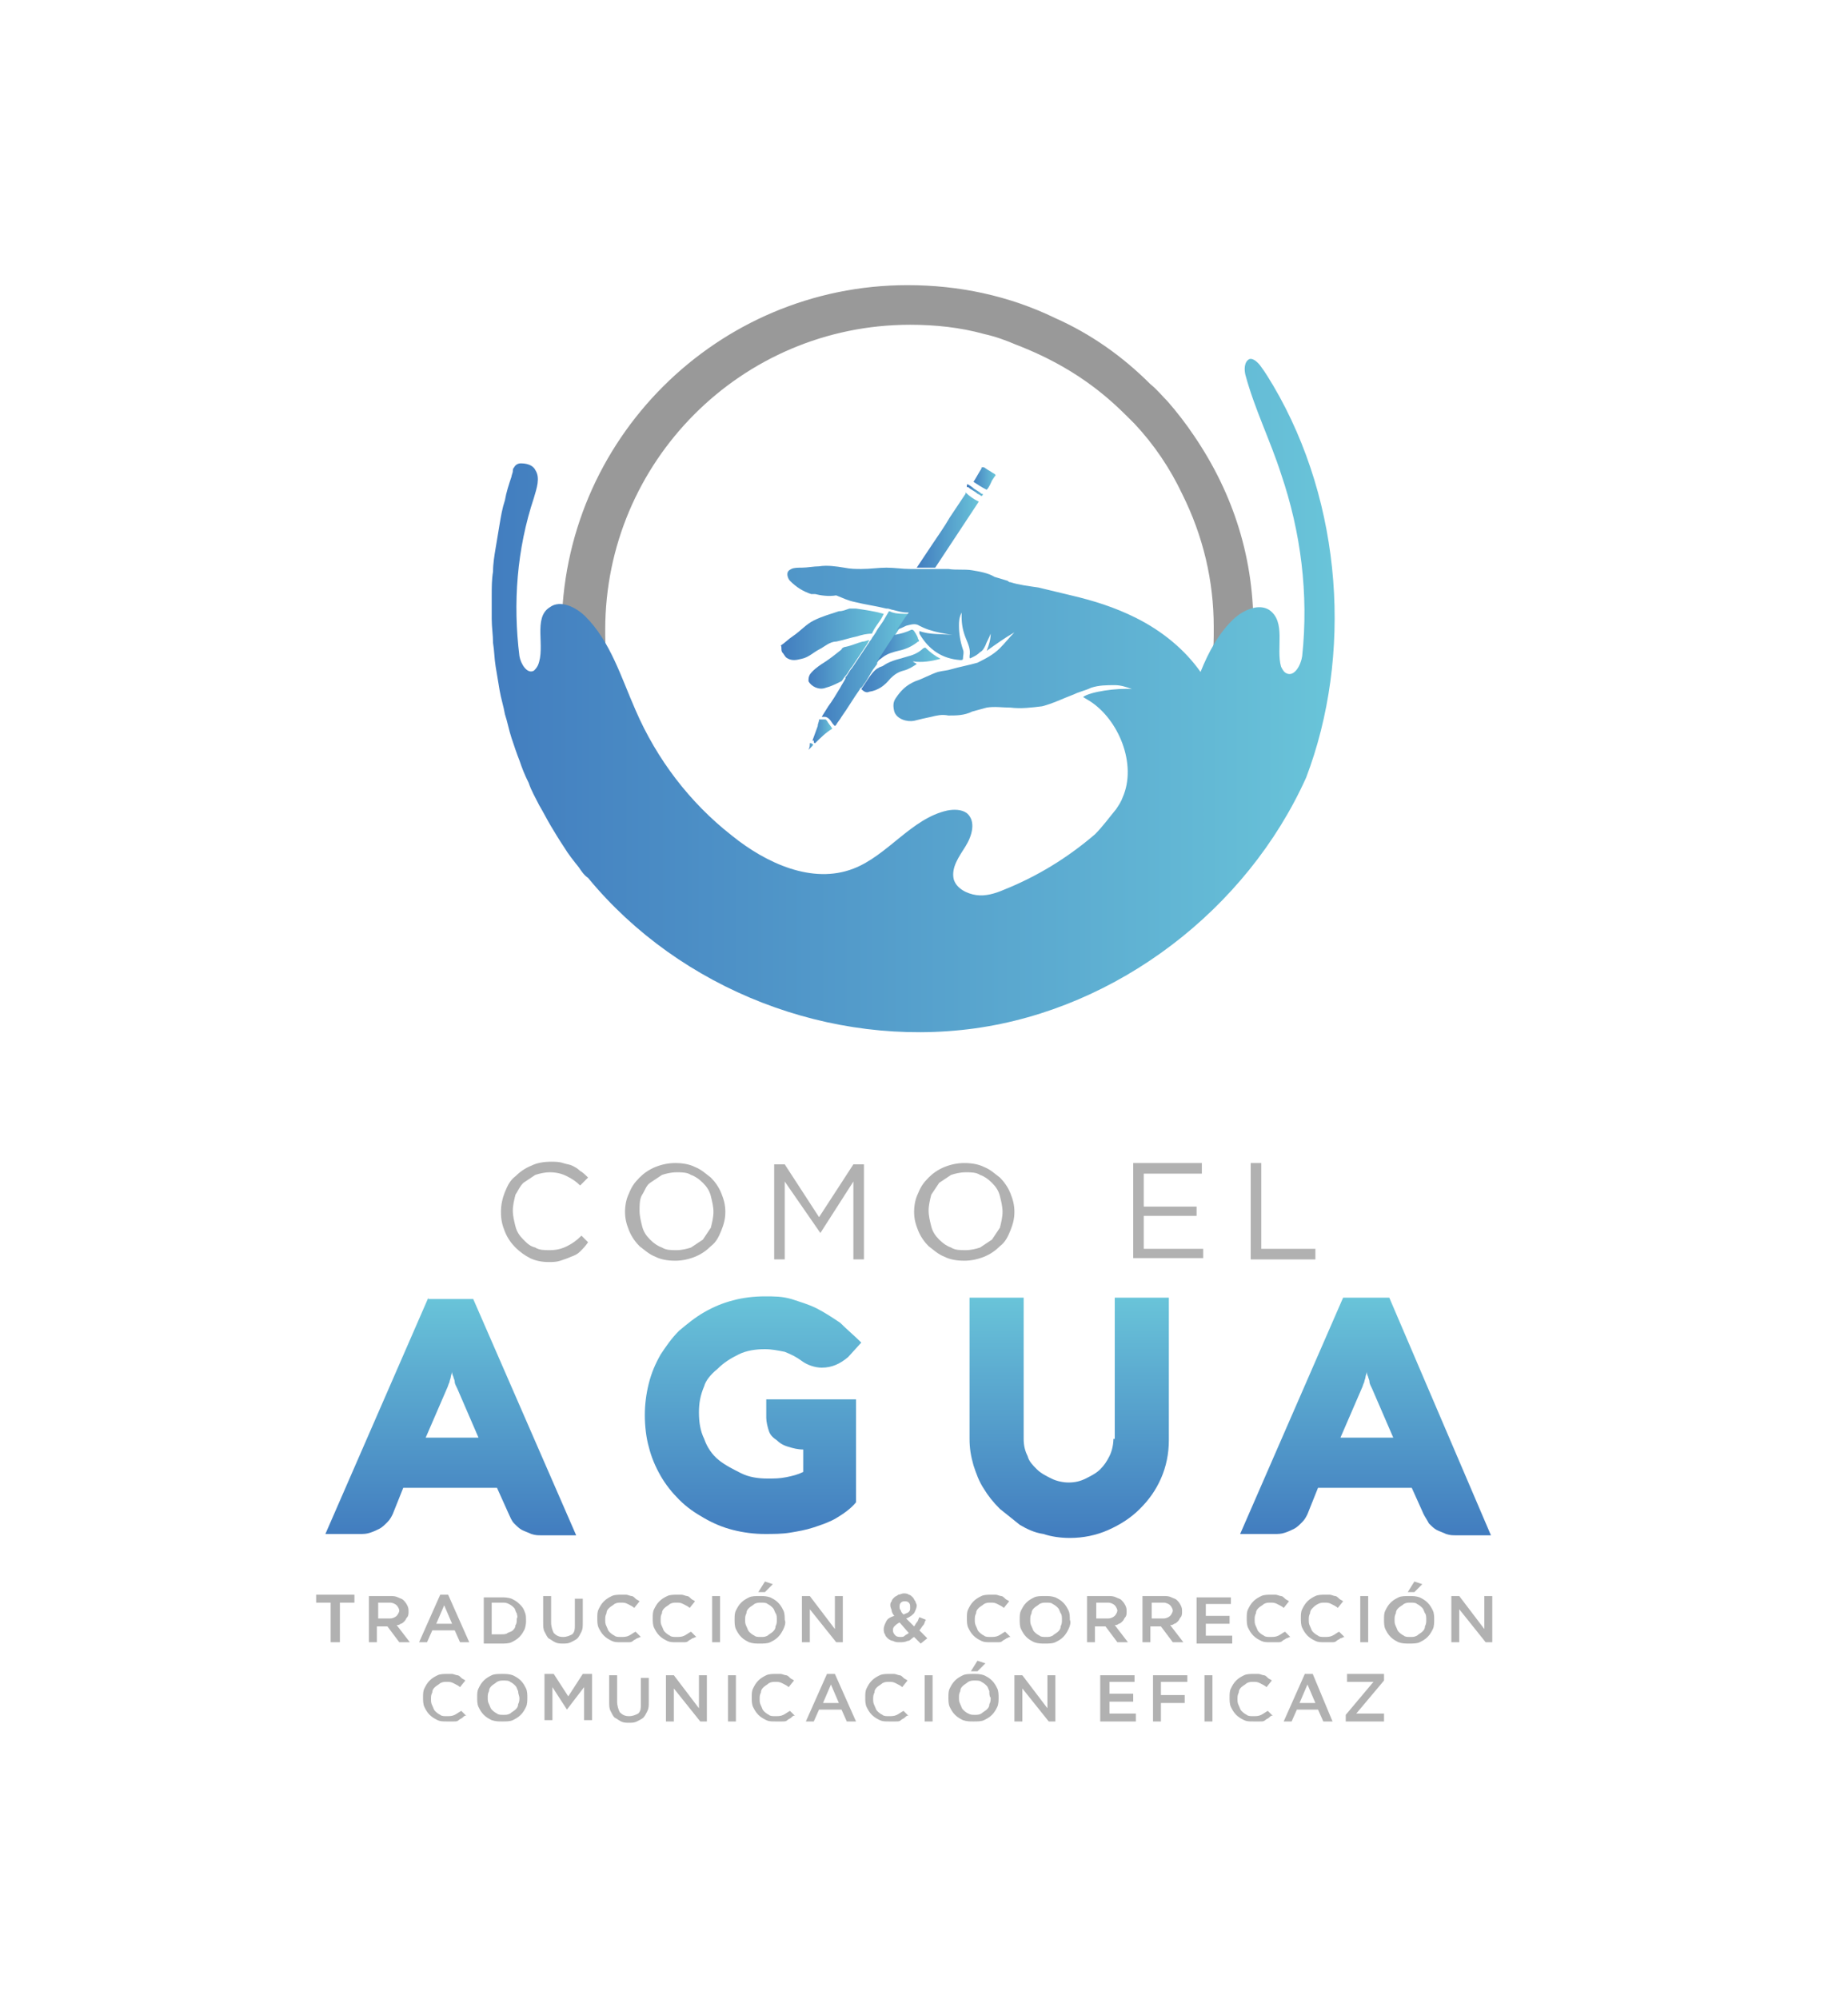<?xml version="1.0" encoding="UTF-8"?> <svg xmlns="http://www.w3.org/2000/svg" version="1.1" id="Capa_1" x="0" y="0" viewBox="0 0 133.5 151.4" xml:space="preserve" width="140"><style>.st5{fill:#b1b1b1}</style><path d="M0 0h133.5v151.4H0V0z" fill="#fff"></path><linearGradient id="SVGID_1_" gradientUnits="userSpaceOnUse" x1="30.954" y1="116.167" x2="30.954" y2="98.268"><stop offset="0" stop-color="#427dbf"></stop><stop offset=".695" stop-color="#5dadd1"></stop><stop offset="1" stop-color="#69c4d9"></stop></linearGradient><path d="M29.2 98.3l-7.8 17.9H24c.3 0 .5 0 .8-.1.3-.1.5-.2.7-.3.2-.1.4-.3.6-.5.2-.2.3-.4.4-.6l.8-2h7.1l.9 2c.1.2.2.5.4.7.2.2.4.4.6.5.2.1.5.2.7.3.3.1.5.1.8.1h2.6l-7.8-17.9h-3.4zm-.2 10.6l1.6-3.7c.1-.2.1-.3.2-.5 0-.1.1-.3.1-.4 0-.1.1-.3.1-.4 0 .1 0 .2.1.4 0 .1.1.2.1.4 0 .1.1.3.2.5l1.6 3.7h-4z" fill="url(#SVGID_1_)"></path><linearGradient id="SVGID_2_" gradientUnits="userSpaceOnUse" x1="53.725" y1="116.33" x2="53.725" y2="98.093"><stop offset="0" stop-color="#427dbf"></stop><stop offset=".695" stop-color="#5dadd1"></stop><stop offset="1" stop-color="#69c4d9"></stop></linearGradient><path d="M51.1 103.7c.5-.5 1-.8 1.6-1.1.6-.3 1.3-.4 2-.4.5 0 1 .1 1.5.2.5.2.9.4 1.3.7.4.3 1 .5 1.5.5.8 0 1.4-.3 2-.8l1-1.1c-.5-.5-1.1-1-1.6-1.5-.6-.4-1.2-.8-1.8-1.1-.6-.3-1.3-.5-1.9-.7-.7-.2-1.3-.2-2-.2-.8 0-1.7.1-2.4.3-.8.2-1.5.5-2.2.9-.7.4-1.3.9-1.9 1.4-.6.6-1 1.2-1.4 1.8-.4.7-.7 1.4-.9 2.2-.2.8-.3 1.6-.3 2.4 0 .8.1 1.7.3 2.4.2.8.5 1.5.9 2.2.4.7.9 1.3 1.4 1.8.6.6 1.2 1 1.9 1.4s1.4.7 2.2.9c.8.2 1.6.3 2.4.3.6 0 1.3 0 1.9-.1.6-.1 1.2-.2 1.8-.4.6-.2 1.2-.4 1.7-.7.5-.3 1.1-.7 1.5-1.2V106h-6.8v1.4c0 .3.1.7.2 1 .1.3.3.5.6.7.2.2.5.4.9.5.3.1.7.2 1.1.2v1.7c-.4.2-.8.3-1.3.4-.5.1-.9.1-1.4.1-.7 0-1.4-.1-2-.4-.6-.3-1.2-.6-1.7-1s-.9-1-1.1-1.6c-.3-.6-.4-1.3-.4-2s.1-1.3.4-2c.1-.4.5-.9 1-1.3z" fill="url(#SVGID_2_)"></path><linearGradient id="SVGID_3_" gradientUnits="userSpaceOnUse" x1="77.695" y1="116.342" x2="77.695" y2="98.268"><stop offset="0" stop-color="#427dbf"></stop><stop offset=".695" stop-color="#5dadd1"></stop><stop offset="1" stop-color="#69c4d9"></stop></linearGradient><path d="M81.1 109c0 .4-.1.9-.3 1.3-.2.4-.4.7-.7 1-.3.3-.7.5-1.1.7-.4.2-.8.3-1.3.3-.4 0-.9-.1-1.3-.3-.4-.2-.8-.4-1.1-.7-.3-.3-.6-.6-.7-1-.2-.4-.3-.8-.3-1.3V98.3h-4.1V109c0 .7.1 1.3.3 2 .2.6.4 1.2.8 1.8.3.5.7 1 1.2 1.5l1.5 1.2c.5.3 1.1.6 1.8.7.6.2 1.3.3 2 .3 1 0 2-.2 2.9-.6.9-.4 1.7-.9 2.4-1.6.7-.7 1.2-1.4 1.6-2.3.4-.9.6-1.9.6-2.9V98.3h-4.1V109z" fill="url(#SVGID_3_)"></path><linearGradient id="SVGID_4_" gradientUnits="userSpaceOnUse" x1="100.253" y1="116.167" x2="100.253" y2="98.268"><stop offset="0" stop-color="#427dbf"></stop><stop offset=".695" stop-color="#5dadd1"></stop><stop offset="1" stop-color="#69c4d9"></stop></linearGradient><path d="M102 98.3h-3.5l-7.8 17.9h2.6c.3 0 .5 0 .8-.1.3-.1.5-.2.7-.3.2-.1.4-.3.6-.5.2-.2.3-.4.4-.6l.8-2h7.1l.9 2c.1.2.3.5.4.7.2.2.4.4.6.5.2.1.5.2.7.3.3.1.5.1.8.1h2.6l-7.7-18zm-3.7 10.6l1.6-3.7c.1-.2.1-.3.2-.5 0-.1.1-.3.1-.4 0-.1.1-.3.1-.4 0 .1 0 .2.1.4 0 .1.1.2.1.4 0 .1.1.3.2.5l1.6 3.7h-4z" fill="url(#SVGID_4_)"></path><g><path class="st5" d="M40.7 94.8c-.2.2-.4.3-.7.4-.2.1-.5.2-.8.3-.3.1-.6.1-.9.1-.5 0-1-.1-1.4-.3-.4-.2-.8-.5-1.1-.8-.3-.3-.6-.7-.8-1.2-.2-.5-.3-.9-.3-1.5 0-.5.1-1 .3-1.5.2-.5.4-.9.8-1.2.3-.3.7-.6 1.2-.8.4-.2.9-.3 1.5-.3.3 0 .6 0 .9.1.3.1.5.1.7.2.2.1.4.2.6.4.2.1.4.3.6.5l-.6.6c-.3-.3-.6-.5-1-.7-.4-.2-.8-.3-1.3-.3-.4 0-.8.1-1.1.2l-.9.6c-.3.3-.4.6-.6.9-.1.4-.2.8-.2 1.2 0 .4.1.8.2 1.2.1.4.3.7.6 1 .3.3.5.5.9.6.3.2.7.2 1.1.2.5 0 .9-.1 1.3-.3.4-.2.7-.4 1.1-.8l.5.5c-.2.3-.4.5-.6.7zM51.4 93.2c-.2.5-.4.9-.8 1.2-.3.3-.7.6-1.2.8-.5.2-1 .3-1.5.3-.6 0-1.1-.1-1.5-.3-.5-.2-.8-.5-1.2-.8-.3-.3-.6-.7-.8-1.2-.2-.5-.3-.9-.3-1.4 0-.5.1-1 .3-1.4.2-.5.4-.8.8-1.2.3-.3.7-.6 1.2-.8.5-.2 1-.3 1.5-.3.6 0 1.1.1 1.5.3.5.2.8.5 1.2.8.3.3.6.7.8 1.2.2.5.3.9.3 1.4 0 .5-.1.9-.3 1.4zm-.8-2.6c-.1-.4-.3-.7-.6-1-.3-.3-.6-.5-.9-.6-.3-.2-.7-.2-1.1-.2s-.8.1-1.1.2l-.9.6c-.3.2-.4.6-.6.9s-.2.8-.2 1.2c0 .4.1.8.2 1.2.1.4.3.7.6 1 .3.3.6.5.9.6.3.2.7.2 1.1.2s.8-.1 1.1-.2l.9-.6.6-.9c.1-.4.2-.8.2-1.2s-.1-.8-.2-1.2zM58.9 93.4l-2.7-3.9v5.9h-.8v-7.2h.8l2.6 4 2.6-4h.8v7.2h-.8v-5.9l-2.5 3.9zM73.3 93.2c-.2.5-.4.9-.8 1.2-.3.3-.7.6-1.2.8-.5.2-1 .3-1.5.3-.6 0-1.1-.1-1.5-.3-.5-.2-.8-.5-1.2-.8-.3-.3-.6-.7-.8-1.2-.2-.5-.3-.9-.3-1.4 0-.5.1-1 .3-1.4.2-.5.4-.8.8-1.2.3-.3.7-.6 1.2-.8.5-.2 1-.3 1.5-.3.6 0 1.1.1 1.5.3.5.2.8.5 1.2.8.3.3.6.7.8 1.2.2.5.3.9.3 1.4 0 .5-.1.9-.3 1.4zm-.8-2.6c-.1-.4-.3-.7-.6-1-.3-.3-.6-.5-.9-.6-.3-.2-.7-.2-1.1-.2-.4 0-.8.1-1.1.2l-.9.6-.6.9c-.1.4-.2.8-.2 1.2 0 .4.1.8.2 1.2.1.4.3.7.6 1 .3.3.6.5.9.6.3.2.7.2 1.1.2.4 0 .8-.1 1.1-.2l.9-.6.6-.9c.1-.4.2-.8.2-1.2s-.1-.8-.2-1.2zM87.8 88.9h-4.4v2.5h4v.7h-4v2.5h4.5v.7h-5.3v-7.2h5.2v.8zM91.5 88.1h.8v6.5h4.1v.8h-4.9v-7.3z"></path></g><path d="M87.2 33c-.6-.9-1.3-1.8-2-2.6-.4-.4-.8-.9-1.3-1.3-2.1-2.1-4.5-3.8-7.2-5-3.5-1.7-7.3-2.5-11.2-2.5-14.4 0-26.2 11.7-26.2 26.2 0 .7 0 1.4.1 2.1.3 4.2 1.7 8.3 4 11.9 1.2 1.9 2.6 3.6 4.3 5.2 4.9 4.5 11.2 7 17.8 7 13.5 0 25-10.6 26.1-24 .1-.7.1-1.4.1-2.1.1-5.5-1.5-10.5-4.5-14.9zm1.5 14.7c0 .7 0 1.3-.1 2-.2 2.4-.8 4.6-1.7 6.8-3.6 8.6-12 14.2-21.3 14.2-5.6 0-10.9-2-15.1-5.7-1.5-1.3-2.7-2.7-3.8-4.3-1.2-1.7-2.2-3.7-2.9-5.7-.3-.8-.5-1.7-.7-2.4v-.1c-.2-.9-.3-1.8-.4-2.8-.1-.7-.1-1.4-.1-2 0-12.7 10.3-23.1 23.1-23.1 1.9 0 3.8.2 5.6.7.9.2 1.7.5 2.4.8 2.6 1 4.9 2.3 7 4.1.7.6 1.3 1.2 1.9 1.8l.1.1c1.5 1.6 2.7 3.4 3.6 5.3 1.6 3.2 2.4 6.6 2.4 10.1v.2z" fill="#999"></path><g><linearGradient id="SVGID_5_" gradientUnits="userSpaceOnUse" x1="58.252" y1="55.424" x2="59.765" y2="55.424"><stop offset="0" stop-color="#427dbf"></stop><stop offset=".695" stop-color="#5dadd1"></stop><stop offset="1" stop-color="#69c4d9"></stop></linearGradient><path d="M58.5 56.3c.4-.4.8-.8 1.3-1.1-.1-.2-.3-.4-.4-.6l-.1-.1h-.4-.1c0 .2-.1.3-.1.5l-.4 1.1h.1c0 .1 0 .2.1.2z" fill="url(#SVGID_5_)"></path><linearGradient id="SVGID_6_" gradientUnits="userSpaceOnUse" x1="70.393" y1="36.254" x2="72.151" y2="36.254"><stop offset="0" stop-color="#427dbf"></stop><stop offset=".695" stop-color="#5dadd1"></stop><stop offset="1" stop-color="#69c4d9"></stop></linearGradient><path d="M71.5 37.1c.2-.2.3-.5.4-.7l.2-.3c.1-.1.1-.1 0-.2-.2-.1-.3-.2-.5-.3l-.3-.2h-.1c-.1 0-.1 0-.1.1-.2.3-.4.7-.6 1 .3.2.6.4 1 .6z" fill="url(#SVGID_6_)"></path><linearGradient id="SVGID_7_" gradientUnits="userSpaceOnUse" x1="70.067" y1="37.145" x2="71.312" y2="37.145"><stop offset="0" stop-color="#427dbf"></stop><stop offset=".695" stop-color="#5dadd1"></stop><stop offset="1" stop-color="#69c4d9"></stop></linearGradient><path d="M70.1 36.9c.2.2.5.3.7.5l.2.1c.1.1.1.1.2 0v-.1h-.1c-.2-.2-.5-.3-.7-.5l-.3-.2H70v.2h.1z" fill="url(#SVGID_7_)"></path><linearGradient id="SVGID_8_" gradientUnits="userSpaceOnUse" x1="58.008" y1="56.56" x2="58.396" y2="56.56"><stop offset="0" stop-color="#427dbf"></stop><stop offset=".695" stop-color="#5dadd1"></stop><stop offset="1" stop-color="#69c4d9"></stop></linearGradient><path d="M58 56.8l.2-.2c.2-.2.2-.2 0-.3h-.1c0 .2 0 .3-.1.5z" fill="url(#SVGID_8_)"></path><linearGradient id="SVGID_9_" gradientUnits="userSpaceOnUse" x1="66.181" y1="40.091" x2="70.981" y2="40.091"><stop offset="0" stop-color="#427dbf"></stop><stop offset=".695" stop-color="#5dadd1"></stop><stop offset="1" stop-color="#69c4d9"></stop></linearGradient><path d="M67.5 43h.1l3.3-5c-.4-.2-.7-.4-1-.7v.1l-1.2 1.8c-.4.7-.9 1.4-1.3 2L66.2 43h1.3z" fill="url(#SVGID_9_)"></path><linearGradient id="SVGID_10_" gradientUnits="userSpaceOnUse" x1="58.893" y1="50.657" x2="65.392" y2="50.657"><stop offset="0" stop-color="#427dbf"></stop><stop offset=".695" stop-color="#5dadd1"></stop><stop offset="1" stop-color="#69c4d9"></stop></linearGradient><path d="M64.4 46.4c-.1 0-.2-.1-.3-.1l-.3.5c-.2.4-.5.7-.7 1.1l-.2.3c-.1.1-.1.2-.2.3-.1.1-.1.2-.2.3l-.6.9-.6.9c-.2.2-.3.5-.5.7v.1c-.1.2-.3.5-.4.7-.3.5-.6 1-.9 1.4l-.5.8h.2c.2 0 .3.1.4.2.1.1.2.3.3.4l.1.1.1-.1c.1-.2.3-.4.4-.6.5-.7.9-1.4 1.4-2.1 0 0 0-.1.1-.1.1-.1.2-.3.3-.4.2-.3.4-.7.6-1l.3-.4v-.1l1.3-2 1.1-1.7c-.5 0-.9 0-1.2-.1z" fill="url(#SVGID_10_)"></path><linearGradient id="SVGID_11_" gradientUnits="userSpaceOnUse" x1="58.011" y1="50.292" x2="62.489" y2="50.292"><stop offset="0" stop-color="#427dbf"></stop><stop offset=".695" stop-color="#5dadd1"></stop><stop offset="1" stop-color="#69c4d9"></stop></linearGradient><path d="M59.3 52.1c.4-.1.8-.3 1.2-.5.1-.1.2-.3.3-.4.2-.2.3-.5.5-.7l.6-.9.6-.9c0-.1.1-.1.1-.2-.2 0-.3.1-.5.1-.4.1-.8.3-1.3.4-.1 0-.3.1-.3.2-.5.4-1 .8-1.5 1.1-.3.2-.7.5-.9.8-.1.2-.1.3-.1.5.2.4.8.7 1.3.5z" fill="url(#SVGID_11_)"></path><linearGradient id="SVGID_12_" gradientUnits="userSpaceOnUse" x1="63.31" y1="48.94" x2="66.504" y2="48.94"><stop offset="0" stop-color="#427dbf"></stop><stop offset=".695" stop-color="#5dadd1"></stop><stop offset="1" stop-color="#69c4d9"></stop></linearGradient><path d="M66 47.8c-.1-.1-.1-.1-.2-.1-.4.2-.8.3-1.3.4l-1.3 2c.1-.1.3-.2.4-.3.4-.3.8-.4 1.2-.5.5-.1 1-.3 1.5-.7.1 0 .1-.1 0-.2 0-.1-.1-.3-.3-.6z" fill="url(#SVGID_12_)"></path><linearGradient id="SVGID_13_" gradientUnits="userSpaceOnUse" x1="55.985" y1="47.986" x2="63.777" y2="47.986"><stop offset="0" stop-color="#427dbf"></stop><stop offset=".695" stop-color="#5dadd1"></stop><stop offset="1" stop-color="#69c4d9"></stop></linearGradient><path d="M56.3 49.8c.4.3.8.2 1.2.1.5-.1.9-.5 1.3-.7.4-.2.8-.6 1.3-.6.5-.1 1.1-.3 1.6-.4.3-.1.7-.2 1.1-.2l.1-.2c.2-.4.5-.7.7-1.1l.1-.2c-.7-.2-1.4-.3-2.1-.4h-.5c-.3.1-.5.2-.8.2-.6.2-1.3.4-1.9.7-.6.3-1 .8-1.6 1.2-.3.2-.6.5-.9.7.1.1 0 .3.1.5.1.1.2.3.3.4z" fill="url(#SVGID_13_)"></path><linearGradient id="SVGID_14_" gradientUnits="userSpaceOnUse" x1="61.95" y1="50.735" x2="67.952" y2="50.735"><stop offset="0" stop-color="#427dbf"></stop><stop offset=".695" stop-color="#5dadd1"></stop><stop offset="1" stop-color="#69c4d9"></stop></linearGradient><path d="M68 49.9c-.4-.2-.8-.5-1.1-.8-.1-.1-.1 0-.2 0-.3.3-.7.5-1.1.6-.6.2-1.3.3-1.9.7-.1.1-.3.1-.4.2-.3.1-.7.7-.7.7l-.6.9c.2.2.4.3.6.2.7-.1 1.2-.5 1.6-1 .3-.3.6-.5 1-.6.4-.1.7-.3 1-.5-.1-.1-.2-.1-.3-.2.7.1 1.4 0 2.1-.2z" fill="url(#SVGID_14_)"></path><linearGradient id="SVGID_15_" gradientUnits="userSpaceOnUse" x1="33.457" y1="52.813" x2="97.75" y2="52.813"><stop offset="0" stop-color="#427dbf"></stop><stop offset=".695" stop-color="#5dadd1"></stop><stop offset="1" stop-color="#69c4d9"></stop></linearGradient><path d="M93.2 29.2c-.3-.5-.6-1-.9-1.4-.2-.3-.6-.7-.9-.6-.4.2-.4.8-.3 1.2.7 2.6 1.9 5 2.7 7.5 1.5 4.4 2.1 9.1 1.6 13.8-.1.7-.6 1.6-1.2 1.3-.2-.1-.3-.3-.4-.5-.4-1.4.4-3.4-.9-4.3-.8-.5-1.9 0-2.6.6-1.2 1.1-2 2.6-2.6 4.1-1.2-1.7-2.9-3.1-4.9-4.1-1.6-.8-3.2-1.3-4.9-1.7-.8-.2-1.7-.4-2.5-.6-.7-.1-1.5-.2-2.1-.4-.1 0-.1 0-.2-.1l-1-.3c-.5-.3-1.1-.4-1.7-.5-.6-.1-1.2 0-1.8-.1h-.8H66 65.7c-.6 0-1.2-.1-1.8-.1-.6 0-1.2.1-1.9.1-.4 0-.8 0-1.3-.1-.6-.1-1.3-.2-1.9-.1-.4 0-.9.1-1.3.1-.3 0-.6 0-.8.1-.2.1-.3.2-.3.4s.1.4.2.5c.5.5 1 .8 1.6 1H58.5c.4.1 1 .2 1.6.1.5.2.9.4 1.4.5.8.2 1.6.3 2.4.5h.1c.1 0 .3.1.4.1.4.1.7.2 1.1.2h.1l-.3.4-.6.9c.3-.1.5-.2.7-.3.4-.1.7-.2 1 0 .2.1.4.2.7.3.6.2 1.2.3 1.8.4-.8-.1-1.7 0-2.5-.3v.2c.7 1.2 1.7 1.9 3.1 2 .1 0 .2 0 .2-.1 0-.2.1-.5 0-.7-.2-.6-.3-1.2-.3-1.8 0-.3 0-.6.2-1v.3c0 .6.1 1.1.3 1.6.2.5.4.9.3 1.4 0 .2 0 .2.2.1s.4-.2.6-.4c.2-.1.3-.3.4-.5.1-.3.3-.6.4-.9 0 .4-.1.8-.3 1.3.7-.5 1.4-1 2.1-1.4-.4.4-.7.8-1.1 1.2-.5.5-1.1.8-1.7 1.1-.7.2-1.3.3-2 .5-.3.1-.6.1-1 .2-.6.2-1.1.5-1.7.7-.7.3-1.1.7-1.5 1.3-.2.3-.2.6-.1 1 .2.6 1 .8 1.5.7.4-.1.8-.2 1.3-.3.4-.1.8-.2 1.3-.1.6 0 1.2 0 1.8-.3.4-.1.7-.2 1.1-.3.6-.1 1.2 0 1.8 0 .8.1 1.6 0 2.4-.1.8-.2 1.6-.6 2.4-.9.4-.2.9-.3 1.3-.5.6-.2 1.2-.2 1.8-.2.4 0 .8.1 1.3.3-1.1-.1-3.2.2-3.7.6l.5.3c2.2 1.4 3.6 4.8 2.5 7.3-.1.3-.3.6-.5.9-.5.6-1 1.3-1.6 1.9-2.1 1.8-4.4 3.2-6.9 4.2-.7.3-1.4.5-2.1.4-.7-.1-1.5-.5-1.7-1.2-.2-.9.4-1.7.9-2.5s.8-1.9.1-2.5c-.4-.3-1-.3-1.5-.2-2.7.6-4.5 3.4-7.1 4.4-3.1 1.2-6.6-.4-9.2-2.5-3.2-2.5-5.7-5.8-7.3-9.5-1.1-2.5-1.9-5.2-3.8-7.1-.7-.7-1.9-1.3-2.7-.7-1.3.8-.3 3-.9 4.4-.1.2-.2.3-.3.4-.5.3-1-.5-1.1-1.1-.5-4-.2-8.1 1.1-12 .2-.7.5-1.5.1-2.1-.2-.4-.7-.5-1.1-.5-.2 0-.4.1-.5.3-.1.1-.1.2-.1.3 0 .1-.1.3-.1.4-.2.6-.4 1.2-.5 1.8-.2.6-.3 1.2-.4 1.8l-.3 1.8c-.1.6-.2 1.2-.2 1.8-.1.6-.1 1.2-.1 1.8v1.8c0 .6.1 1.2.1 1.8.1.6.1 1.2.2 1.8l.3 1.8c.1.6.3 1.2.4 1.8.2.6.3 1.2.5 1.8.2.6.4 1.2.6 1.7.2.6.4 1.1.7 1.7.2.6.5 1.1.8 1.7.3.5.6 1.1.9 1.6.3.5.6 1 1 1.6.3.5.7 1 1.1 1.5.2.3.4.6.7.8 7 8.5 18.4 12.9 29.3 11.4 10.8-1.5 20.6-9 25.1-19 3.5-9.2 2.8-20.7-2.5-29.7z" fill="url(#SVGID_15_)"></path></g><g><path class="st5" d="M22.4 124.4h-.6v-3h-1.1v-.6h2.9v.6h-1.1v3zM27 124.4l-.9-1.2h-.8v1.2h-.6v-3.5h1.6c.2 0 .4 0 .6.1.2.1.3.1.4.2.1.1.2.2.3.4s.1.3.1.5c0 .1 0 .3-.1.4s-.1.2-.2.3c-.1.1-.2.2-.3.2-.1.1-.2.1-.3.1l1 1.3H27zm-.2-2.8c-.1-.1-.3-.2-.5-.2h-.9v1.2h.9c.2 0 .4-.1.5-.2.1-.1.2-.3.2-.4 0-.1-.1-.3-.2-.4zM32.3 124.4h-.7l-.4-.9h-1.7l-.4.9h-.6l1.6-3.6h.6l1.6 3.6zm-1.9-2.8l-.6 1.4H31l-.6-1.4zM36.5 123.4c-.1.2-.2.4-.4.6-.2.2-.4.3-.6.4-.2.1-.5.1-.8.1h-1.3V121h1.3c.3 0 .5 0 .8.1.2.1.4.2.6.4.2.2.3.3.4.6.1.2.1.4.1.7 0 .1 0 .3-.1.6zm-.6-1.2c-.1-.1-.1-.3-.2-.4-.1-.1-.2-.2-.4-.3-.2-.1-.3-.1-.5-.1H34v2.4h.7c.2 0 .4 0 .5-.1.2-.1.3-.1.4-.2.1-.1.2-.2.2-.4.1-.1.1-.3.1-.5.1-.1 0-.3 0-.4zM40.9 122.9c0 .3 0 .5-.1.7-.1.2-.2.4-.3.5-.1.1-.3.2-.5.3-.2.1-.4.1-.6.1-.2 0-.4 0-.6-.1-.2-.1-.3-.2-.5-.3-.1-.1-.2-.3-.3-.5-.1-.2-.1-.4-.1-.7v-2h.6v2c0 .3.1.6.2.8.2.2.4.3.7.3.3 0 .5-.1.7-.2.2-.2.2-.4.2-.7v-2h.6v1.8zM45 124.1c-.1.1-.2.1-.3.2-.1.1-.2.1-.4.1h-.5c-.3 0-.5 0-.7-.1-.2-.1-.4-.2-.6-.4-.2-.2-.3-.4-.4-.6-.1-.2-.1-.5-.1-.7 0-.3 0-.5.1-.7s.2-.4.4-.6c.2-.2.4-.3.6-.4.2-.1.5-.1.7-.1h.4c.1 0 .3.1.4.1.1 0 .2.1.3.2.1.1.2.1.3.2l-.4.5c-.1-.1-.3-.2-.5-.3-.2-.1-.3-.1-.5-.1s-.3 0-.5.1c-.1.1-.3.2-.4.3-.1.1-.2.2-.2.4-.1.2-.1.3-.1.5s0 .3.1.5.1.3.2.4c.1.1.2.2.4.3.1.1.3.1.5.1s.4 0 .6-.1c.2-.1.3-.2.5-.3l.4.4c-.1 0-.2.1-.3.1zM49.2 124.1c-.1.1-.2.1-.3.2-.1.1-.2.1-.4.1H48c-.3 0-.5 0-.7-.1-.2-.1-.4-.2-.6-.4-.2-.2-.3-.4-.4-.6-.1-.2-.1-.5-.1-.7 0-.3 0-.5.1-.7.1-.2.2-.4.4-.6.2-.2.4-.3.6-.4.2-.1.5-.1.7-.1h.4c.1 0 .3.1.4.1.1 0 .2.1.3.2.1.1.2.1.3.2l-.4.5c-.1-.1-.3-.2-.5-.3-.2-.1-.3-.1-.5-.1s-.3 0-.5.1c-.1.1-.3.2-.4.3-.1.1-.2.2-.2.4-.1.2-.1.3-.1.5s0 .3.1.5.1.3.2.4c.1.1.2.2.4.3.1.1.3.1.5.1s.4 0 .6-.1c.2-.1.3-.2.5-.3l.4.4c-.1 0-.2.1-.3.1zM51.3 120.9v3.5h-.6v-3.5h.6zM56.1 123.4c-.1.2-.2.4-.4.6-.2.2-.4.3-.6.4-.2.1-.5.1-.8.1s-.5 0-.8-.1c-.2-.1-.4-.2-.6-.4-.2-.2-.3-.4-.4-.6-.1-.2-.1-.5-.1-.7 0-.3 0-.5.1-.7.1-.2.2-.4.4-.6.2-.2.4-.3.6-.4.2-.1.5-.1.8-.1.3 0 .5 0 .8.1.2.1.4.2.6.4.2.2.3.4.4.6.1.2.1.5.1.7.1.2 0 .5-.1.7zm-.6-1.2c-.1-.2-.1-.3-.2-.4-.1-.1-.2-.2-.4-.3-.1-.1-.3-.1-.5-.1s-.3 0-.5.1c-.1.1-.3.2-.4.3-.1.1-.2.2-.2.4-.1.2-.1.3-.1.5s0 .3.1.5.1.3.2.4c.1.1.2.2.4.3.1.1.3.1.5.1s.3 0 .5-.1c.1-.1.3-.2.4-.3.1-.1.2-.2.2-.4.1-.2.1-.3.1-.5s0-.4-.1-.5zm-1.3-1.6l.5-.8.6.2-.6.6h-.5zM60 120.9h.6v3.5h-.5l-2-2.5v2.5h-.6v-3.5h.6l1.9 2.5v-2.5zM66.5 124.5l-.5-.5c-.2.1-.3.3-.5.3-.2.1-.4.1-.6.1-.2 0-.3 0-.5-.1-.1 0-.3-.1-.4-.2-.1-.1-.2-.2-.2-.3-.1-.1-.1-.3-.1-.4 0-.2.1-.4.2-.6.1-.2.3-.3.6-.4-.1-.1-.2-.3-.2-.4 0-.1-.1-.2-.1-.4 0-.1 0-.2.1-.3 0-.1.1-.2.2-.3.1-.1.2-.1.3-.2.1 0 .3-.1.4-.1.1 0 .3 0 .4.1.1 0 .2.1.3.2.1.1.1.2.2.3 0 .1.1.2.1.3 0 .2-.1.4-.2.6-.1.1-.3.3-.6.4l.6.6c.1-.1.1-.2.2-.3.1-.1.1-.2.2-.4l.5.2c-.1.1-.1.3-.2.4-.1.1-.2.3-.3.4l.6.6-.5.4zm-1.6-1.6c-.2.1-.3.2-.4.3-.1.1-.1.2-.1.3 0 .2.1.3.2.4.1.1.3.1.4.1.1 0 .2 0 .3-.1.1-.1.2-.1.3-.2l-.7-.8zm.7-1.5c-.1-.1-.2-.1-.3-.1-.1 0-.2 0-.3.1-.1.1-.1.2-.1.3 0 .1 0 .2.1.3 0 .1.1.2.2.3.2-.1.3-.1.4-.2.1-.1.1-.2.1-.3 0-.2 0-.3-.1-.4zM73 124.1c-.1.1-.2.1-.3.2-.1.1-.2.1-.4.1h-.5c-.3 0-.5 0-.7-.1-.2-.1-.4-.2-.6-.4-.2-.2-.3-.4-.4-.6-.1-.2-.1-.5-.1-.7 0-.3 0-.5.1-.7.1-.2.2-.4.4-.6.2-.2.4-.3.6-.4.2-.1.5-.1.7-.1h.4c.1 0 .3.1.4.1.1 0 .2.1.3.2.1.1.2.1.3.2l-.4.5c-.1-.1-.3-.2-.5-.3-.2-.1-.3-.1-.5-.1s-.3 0-.5.1c-.1.1-.3.2-.4.3-.1.1-.2.2-.2.4-.1.2-.1.3-.1.5s0 .3.1.5.1.3.2.4c.1.1.2.2.4.3.1.1.3.1.5.1s.4 0 .6-.1c.2-.1.3-.2.5-.3l.4.4c-.2 0-.2.1-.3.1zM77.7 123.4c-.1.2-.2.4-.4.6-.2.2-.4.3-.6.4-.2.1-.5.1-.8.1-.3 0-.5 0-.8-.1-.2-.1-.4-.2-.6-.4-.2-.2-.3-.4-.4-.6-.1-.2-.1-.5-.1-.7 0-.3 0-.5.1-.7.1-.2.2-.4.4-.6.2-.2.4-.3.6-.4.2-.1.5-.1.8-.1.3 0 .5 0 .8.1.2.1.4.2.6.4.2.2.3.4.4.6.1.2.1.5.1.7.1.2 0 .5-.1.7zm-.6-1.2c-.1-.2-.1-.3-.2-.4-.1-.1-.2-.2-.4-.3-.1-.1-.3-.1-.5-.1s-.3 0-.5.1c-.1.1-.3.2-.4.3-.1.1-.2.2-.2.4-.1.2-.1.3-.1.5s0 .3.1.5.1.3.2.4c.1.1.2.2.4.3.1.1.3.1.5.1s.3 0 .5-.1c.1-.1.3-.2.4-.3.1-.1.2-.2.2-.4.1-.2.1-.3.1-.5s0-.4-.1-.5zM81.4 124.4l-.9-1.2h-.8v1.2h-.6v-3.5h1.6c.2 0 .4 0 .6.1s.3.1.4.2c.1.1.2.2.3.4s.1.3.1.5c0 .1 0 .3-.1.4s-.1.2-.2.3c-.1.1-.2.2-.3.2-.1.1-.2.1-.3.1l1 1.3h-.8zm-.2-2.8c-.1-.1-.3-.2-.5-.2h-.9v1.2h.9c.2 0 .4-.1.5-.2.1-.1.2-.3.2-.4 0-.1-.1-.3-.2-.4zM85.6 124.4l-.9-1.2h-.8v1.2h-.6v-3.5h1.6c.2 0 .4 0 .6.1.2.1.3.1.4.2.1.1.2.2.3.4s.1.3.1.5c0 .1 0 .3-.1.4s-.1.2-.2.3c-.1.1-.2.2-.3.2-.1.1-.2.1-.3.1l1 1.3h-.8zm-.2-2.8c-.1-.1-.3-.2-.5-.2H84v1.2h.9c.2 0 .4-.1.5-.2.1-.1.2-.3.2-.4 0-.1-.1-.3-.2-.4zM90.1 121.5h-2v.9h1.8v.6h-1.8v.9h2v.6h-2.7V121H90v.5zM94.2 124.1c-.1.1-.2.1-.3.2-.1.1-.2.1-.4.1H93c-.3 0-.5 0-.7-.1-.2-.1-.4-.2-.6-.4-.2-.2-.3-.4-.4-.6-.1-.2-.1-.5-.1-.7 0-.3 0-.5.1-.7s.2-.4.4-.6c.2-.2.4-.3.6-.4.2-.1.5-.1.7-.1h.4c.1 0 .3.1.4.1.1 0 .2.1.3.2.1.1.2.1.3.2l-.4.5c-.1-.1-.3-.2-.5-.3-.2-.1-.3-.1-.5-.1s-.3 0-.5.1c-.1.1-.3.2-.4.3-.1.1-.2.2-.2.4-.1.2-.1.3-.1.5s0 .3.1.5.1.3.2.4c.1.1.2.2.4.3.1.1.3.1.5.1s.4 0 .6-.1c.2-.1.3-.2.5-.3l.4.4c-.1 0-.2.1-.3.1zM98.3 124.1c-.1.1-.2.1-.3.2-.1.1-.2.1-.4.1h-.5c-.3 0-.5 0-.7-.1-.2-.1-.4-.2-.6-.4-.2-.2-.3-.4-.4-.6-.1-.2-.1-.5-.1-.7 0-.3 0-.5.1-.7.1-.2.2-.4.4-.6.2-.2.4-.3.6-.4.2-.1.5-.1.7-.1h.4c.1 0 .3.1.4.1.1 0 .2.1.3.2.1.1.2.1.3.2l-.4.5c-.1-.1-.3-.2-.5-.3-.2-.1-.3-.1-.5-.1s-.3 0-.5.1-.3.2-.4.3c-.1.1-.2.2-.2.4-.1.2-.1.3-.1.5s0 .3.1.5.1.3.2.4c.1.1.2.2.4.3.1.1.3.1.5.1s.4 0 .6-.1c.2-.1.3-.2.5-.3l.4.4c-.1 0-.2.1-.3.1zM100.4 120.9v3.5h-.6v-3.5h.6zM105.3 123.4c-.1.2-.2.4-.4.6-.2.2-.4.3-.6.4-.2.1-.5.1-.8.1-.3 0-.5 0-.8-.1-.2-.1-.4-.2-.6-.4-.2-.2-.3-.4-.4-.6-.1-.2-.1-.5-.1-.7 0-.3 0-.5.1-.7.1-.2.2-.4.4-.6.2-.2.4-.3.6-.4.2-.1.5-.1.8-.1.3 0 .5 0 .8.1.2.1.4.2.6.4.2.2.3.4.4.6.1.2.1.5.1.7 0 .2 0 .5-.1.7zm-.6-1.2c-.1-.2-.1-.3-.2-.4-.1-.1-.2-.2-.4-.3-.1-.1-.3-.1-.5-.1s-.3 0-.5.1c-.1.1-.3.2-.4.3-.1.1-.2.2-.2.4-.1.2-.1.3-.1.5s0 .3.1.5.1.3.2.4c.1.1.2.2.4.3.1.1.3.1.5.1s.3 0 .5-.1c.1-.1.3-.2.4-.3.1-.1.2-.2.2-.4.1-.2.1-.3.1-.5s0-.4-.1-.5zm-1.3-1.6l.5-.8.6.2-.6.6h-.5zM109.2 120.9h.6v3.5h-.5l-2-2.5v2.5h-.6v-3.5h.6l1.9 2.5v-2.5z"></path></g><g><path class="st5" d="M31.8 130.1c-.1.1-.2.1-.3.2-.1.1-.2.1-.4.1h-.5c-.3 0-.5 0-.7-.1-.2-.1-.4-.2-.6-.4-.2-.2-.3-.4-.4-.6-.1-.2-.1-.5-.1-.7 0-.3 0-.5.1-.7.1-.2.2-.4.4-.6.2-.2.4-.3.6-.4.2-.1.5-.1.7-.1h.4c.1 0 .3.1.4.1.1 0 .2.1.3.2.1.1.2.1.3.2l-.4.5c-.1-.1-.3-.2-.5-.3-.2-.1-.3-.1-.5-.1s-.3 0-.5.1c-.1.1-.3.2-.4.3-.1.1-.2.2-.2.4-.1.2-.1.3-.1.5s0 .3.1.5.1.3.2.4c.1.1.2.2.4.3.1.1.3.1.5.1s.4 0 .6-.1c.2-.1.3-.2.5-.3l.4.4c-.1-.1-.2 0-.3.1zM36.6 129.3c-.1.2-.2.4-.4.6-.2.2-.4.3-.6.4-.2.1-.5.1-.8.1-.3 0-.5 0-.8-.1-.2-.1-.4-.2-.6-.4-.2-.2-.3-.4-.4-.6-.1-.2-.1-.5-.1-.7 0-.3 0-.5.1-.7.1-.2.2-.4.4-.6.2-.2.4-.3.6-.4.2-.1.5-.1.8-.1s.5 0 .8.1c.2.1.4.2.6.4.2.2.3.4.4.6.1.2.1.5.1.7s0 .5-.1.7zm-.6-1.2c-.1-.2-.1-.3-.2-.4-.1-.1-.2-.2-.4-.3-.1-.1-.3-.1-.5-.1s-.3 0-.5.1c-.1.1-.3.2-.4.3-.1.1-.2.2-.2.4-.1.2-.1.3-.1.5s0 .3.1.5.1.3.2.4c.1.1.2.2.4.3.1.1.3.1.5.1s.3 0 .5-.1c.1-.1.3-.2.4-.3.1-.1.2-.2.2-.4.1-.2.1-.3.1-.5 0-.1-.1-.3-.1-.5zM39.7 129.5l-1.1-1.7v2.5H38v-3.5h.7l1.1 1.7 1.1-1.7h.7v3.5H41v-2.5l-1.3 1.7zM45.9 128.9c0 .3 0 .5-.1.7-.1.2-.2.4-.3.5-.1.1-.3.2-.5.3-.2.1-.4.1-.6.1-.2 0-.4 0-.6-.1-.2-.1-.3-.2-.5-.3-.1-.1-.2-.3-.3-.5-.1-.2-.1-.4-.1-.7v-2h.6v2c0 .3.1.6.2.8.2.2.4.3.7.3.3 0 .5-.1.7-.2.2-.2.2-.4.2-.7v-2h.6v1.8zM49.7 126.9h.6v3.5h-.5l-2-2.5v2.5h-.6v-3.5h.6l1.9 2.5v-2.5zM52.5 126.9v3.5h-.6v-3.5h.6zM56.7 130.1c-.1.1-.2.1-.3.2-.1.1-.2.1-.4.1h-.5c-.3 0-.5 0-.7-.1-.2-.1-.4-.2-.6-.4-.2-.2-.3-.4-.4-.6-.1-.2-.1-.5-.1-.7 0-.3 0-.5.1-.7.1-.2.2-.4.4-.6.2-.2.4-.3.6-.4.2-.1.5-.1.7-.1h.4c.1 0 .3.1.4.1.1 0 .2.1.3.2.1.1.2.1.3.2l-.4.5c-.1-.1-.3-.2-.5-.3-.2-.1-.3-.1-.5-.1s-.3 0-.5.1c-.1.1-.3.2-.4.3-.1.1-.2.2-.2.4-.1.2-.1.3-.1.5s0 .3.1.5.1.3.2.4c.1.1.2.2.4.3.1.1.3.1.5.1s.4 0 .6-.1c.2-.1.3-.2.5-.3l.4.4c-.1-.1-.2 0-.3.1zM61.6 130.4h-.7l-.4-.9h-1.7l-.4.9h-.6l1.6-3.6h.6l1.6 3.6zm-1.9-2.8l-.6 1.4h1.2l-.6-1.4zM65.3 130.1c-.1.1-.2.1-.3.2-.1.1-.2.1-.4.1h-.5c-.3 0-.5 0-.7-.1-.2-.1-.4-.2-.6-.4-.2-.2-.3-.4-.4-.6-.1-.2-.1-.5-.1-.7 0-.3 0-.5.1-.7.1-.2.2-.4.4-.6.2-.2.4-.3.6-.4.2-.1.5-.1.7-.1h.4c.1 0 .3.1.4.1.1 0 .2.1.3.2.1.1.2.1.3.2l-.4.5c-.1-.1-.3-.2-.5-.3-.2-.1-.3-.1-.5-.1s-.3 0-.5.1c-.1.1-.3.2-.4.3-.1.1-.2.2-.2.4-.1.2-.1.3-.1.5s0 .3.1.5.1.3.2.4c.1.1.2.2.4.3.1.1.3.1.5.1s.4 0 .6-.1c.2-.1.3-.2.5-.3l.4.4c-.1-.1-.2 0-.3.1zM67.4 126.9v3.5h-.6v-3.5h.6zM72.3 129.3c-.1.2-.2.4-.4.6-.2.2-.4.3-.6.4-.2.1-.5.1-.8.1-.3 0-.5 0-.8-.1-.2-.1-.4-.2-.6-.4-.2-.2-.3-.4-.4-.6-.1-.2-.1-.5-.1-.7 0-.3 0-.5.1-.7.1-.2.2-.4.4-.6.2-.2.4-.3.6-.4.2-.1.5-.1.8-.1s.5 0 .8.1c.2.1.4.2.6.4.2.2.3.4.4.6.1.2.1.5.1.7s0 .5-.1.7zm-.6-1.2c-.1-.2-.1-.3-.2-.4-.1-.1-.2-.2-.4-.3-.1-.1-.3-.1-.5-.1s-.3 0-.5.1c-.1.1-.3.2-.4.3-.1.1-.2.2-.2.4-.1.2-.1.3-.1.5s0 .3.1.5.1.3.2.4c.1.1.2.2.4.3s.3.1.5.1.3 0 .5-.1c.1-.1.3-.2.4-.3.1-.1.2-.2.2-.4.1-.2.1-.3.1-.5-.1-.1-.1-.3-.1-.5zm-1.4-1.5l.5-.8.6.2-.6.6h-.5zM76.1 126.9h.6v3.5h-.5l-2-2.5v2.5h-.6v-3.5h.6l1.9 2.5v-2.5zM82.8 127.4h-2v.9h1.8v.6h-1.8v.9h2v.6h-2.7v-3.5h2.6v.5zM86.7 127.4h-2v1h1.8v.6h-1.8v1.4h-.6v-3.5h2.6v.5zM88.6 126.9v3.5H88v-3.5h.6zM92.9 130.1c-.1.1-.2.1-.3.2-.1.1-.2.1-.4.1h-.5c-.3 0-.5 0-.7-.1-.2-.1-.4-.2-.6-.4-.2-.2-.3-.4-.4-.6-.1-.2-.1-.5-.1-.7 0-.3 0-.5.1-.7.1-.2.2-.4.4-.6.2-.2.4-.3.6-.4.2-.1.5-.1.7-.1h.4c.1 0 .3.1.4.1.1 0 .2.1.3.2.1.1.2.1.3.2l-.4.5c-.1-.1-.3-.2-.5-.3-.2-.1-.3-.1-.5-.1s-.3 0-.5.1c-.1.1-.3.2-.4.3-.1.1-.2.2-.2.4-.1.2-.1.3-.1.5s0 .3.1.5.1.3.2.4c.1.1.2.2.4.3.1.1.3.1.5.1s.4 0 .6-.1c.2-.1.3-.2.5-.3l.4.4c-.1-.1-.2 0-.3.1zM97.7 130.4H97l-.4-.9H95l-.4.9H94l1.6-3.6h.6l1.5 3.6zm-1.9-2.8l-.6 1.4h1.2l-.6-1.4zM98.8 127.4v-.6h2.8v.5l-2.1 2.5h2.1v.6h-2.9v-.5l2.1-2.5h-2z"></path></g></svg> 